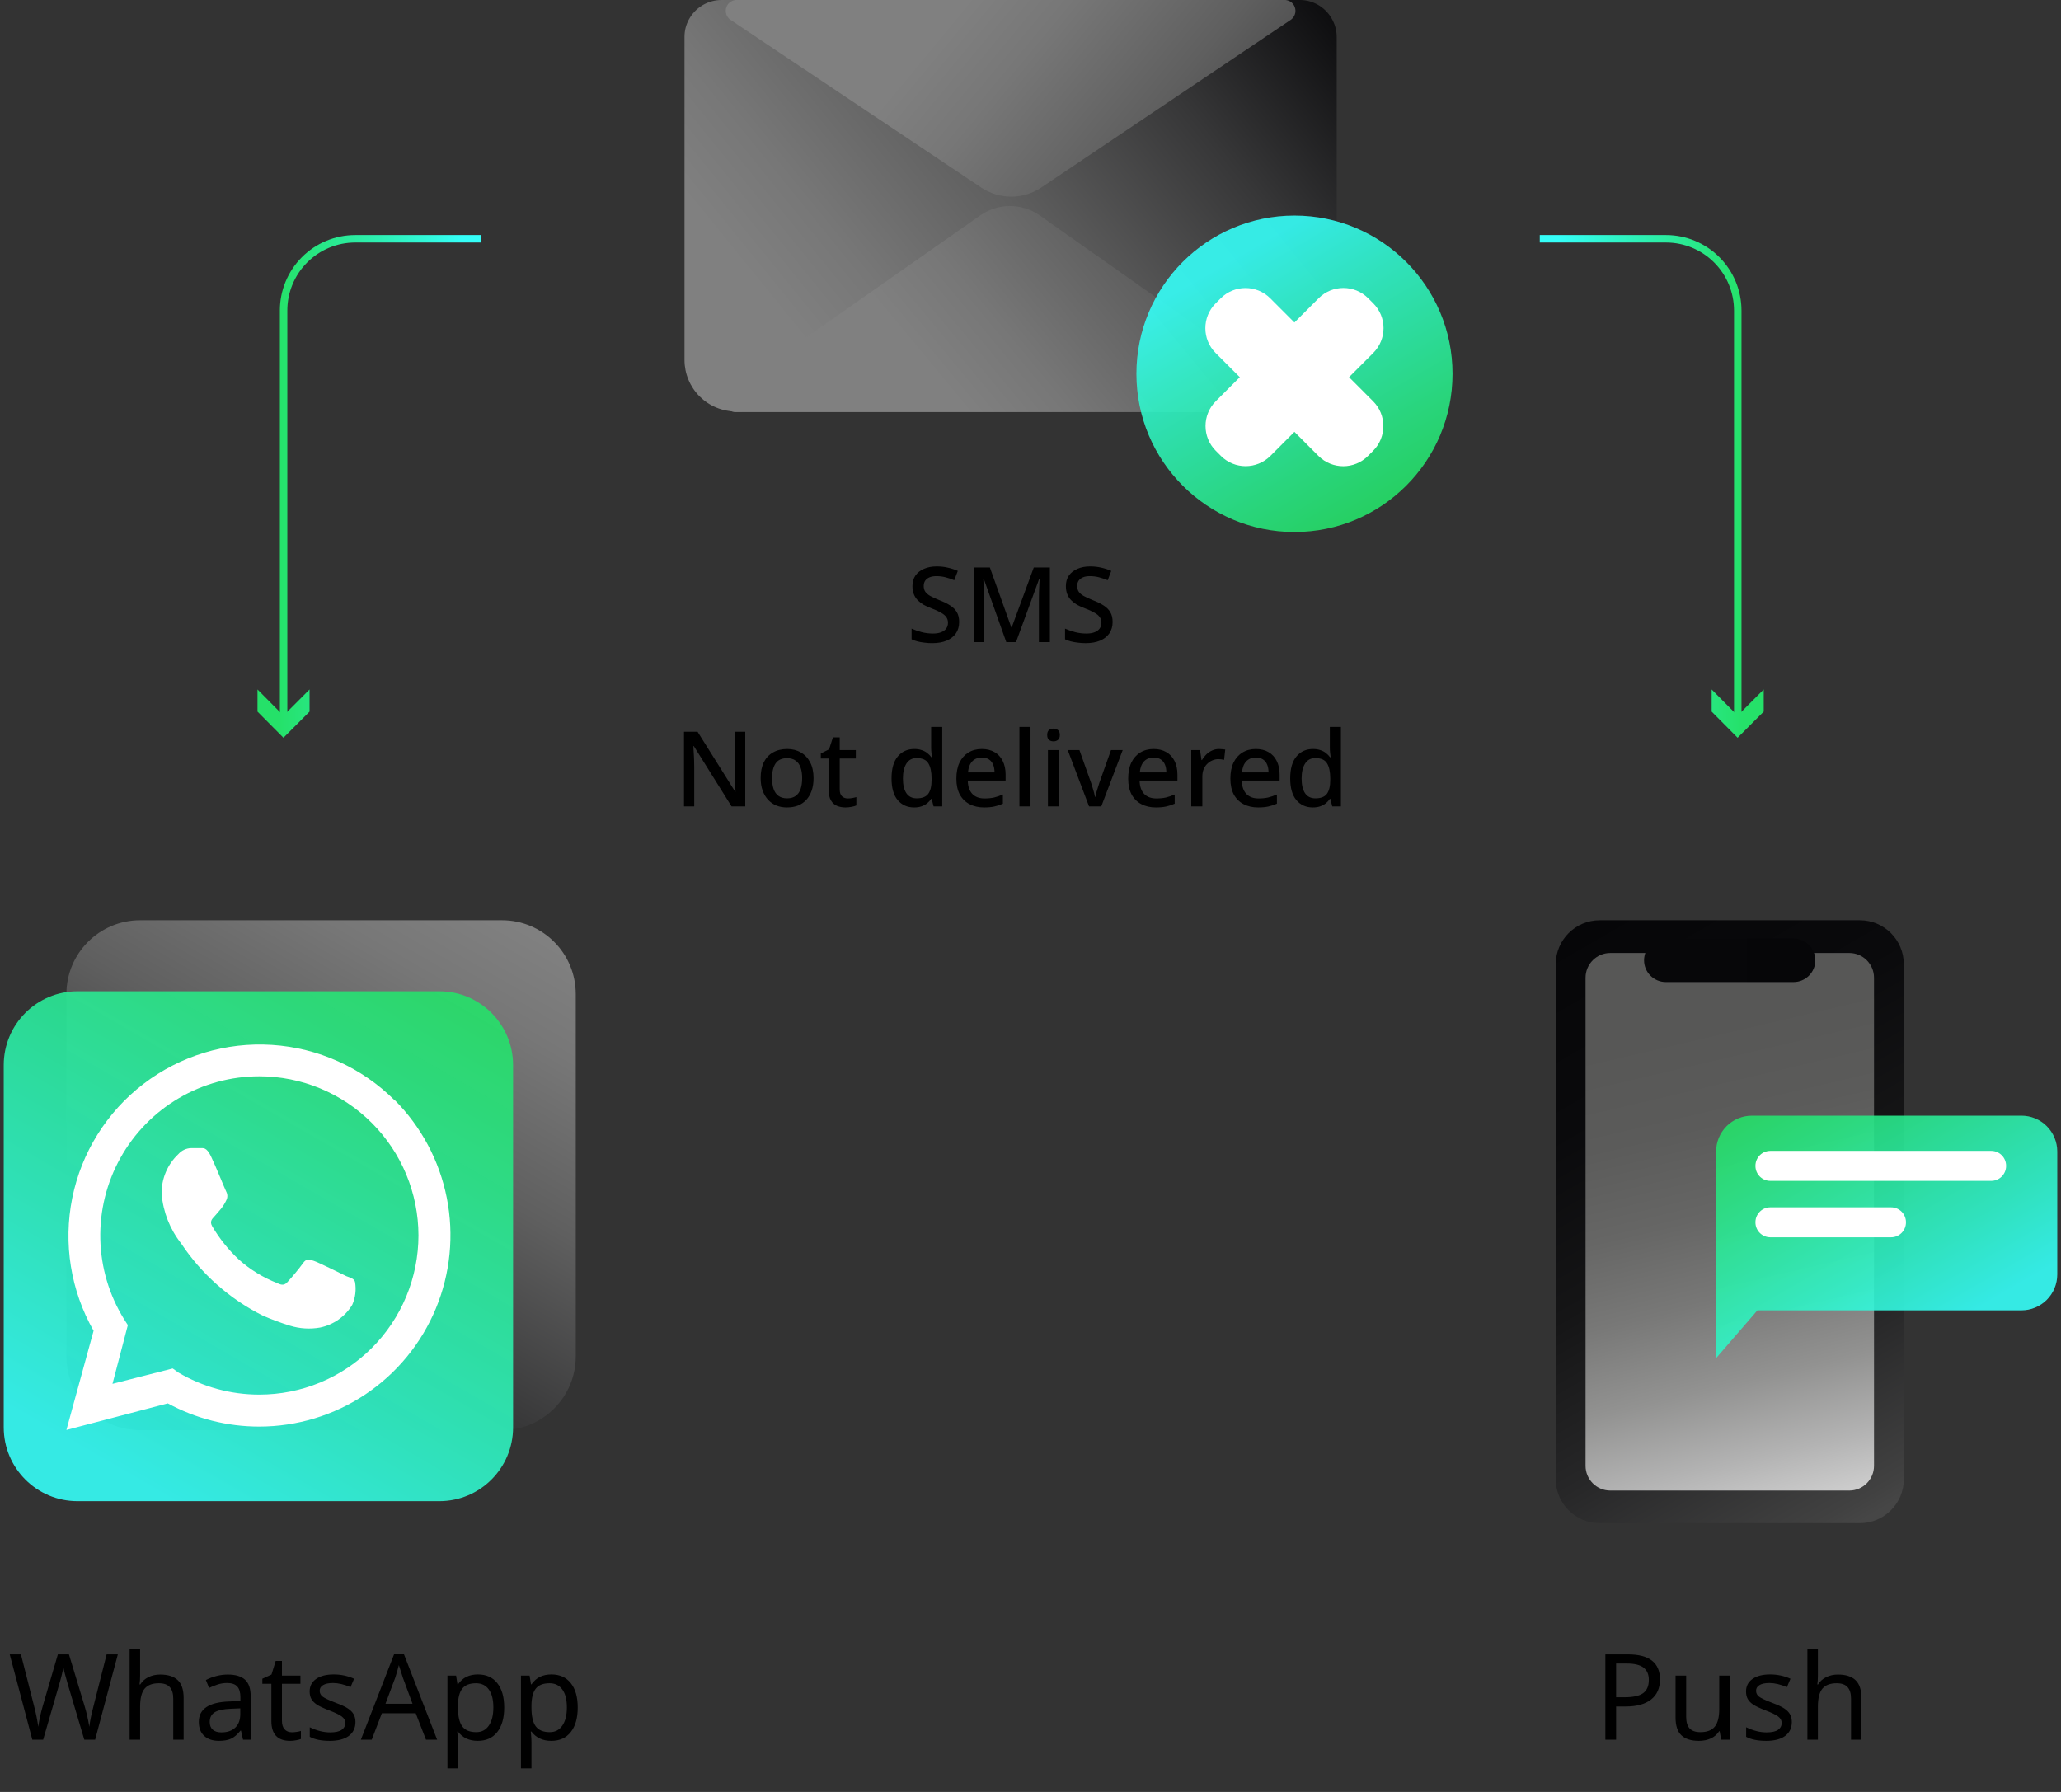 <?xml version="1.0" encoding="UTF-8"?> <svg xmlns="http://www.w3.org/2000/svg" width="276" height="240" viewBox="0 0 276 240" fill="none"><rect x="0" y="0" width="276" height="240" fill="#333333" stroke="none"/><g clip-path="url(#clip0_1876_20635)"><path d="M178.451 2.698C178.049 1.907 177.441 1.239 176.692 0.764C175.942 0.289 175.079 0.025 174.193 0L96.624 0C95.731 0.001 94.855 0.243 94.088 0.7C93.321 1.156 92.691 1.811 92.263 2.595C91.864 3.32 91.659 4.135 91.666 4.963V48.21C91.666 49.117 91.845 50.016 92.193 50.854C92.54 51.693 93.05 52.454 93.692 53.095C94.334 53.736 95.096 54.244 95.934 54.589C96.773 54.935 97.671 55.111 98.578 55.108H98.948C100.109 55.111 101.24 54.743 102.177 54.058L132.415 32.126C133.266 31.513 134.288 31.183 135.336 31.183C136.385 31.183 137.406 31.513 138.257 32.126L168.639 54.264C169.487 54.866 170.5 55.19 171.539 55.191H172.095C173.924 55.191 175.679 54.465 176.975 53.171C178.27 51.878 179.001 50.123 179.006 48.292V5.045C179.019 4.229 178.828 3.422 178.451 2.698Z" fill="url(#paint0_linear_1876_20635)"></path><path d="M172.691 52.431L139.203 28.831C138.043 28.026 136.665 27.595 135.254 27.595C133.842 27.595 132.465 28.026 131.304 28.831L97.652 52.411C97.375 52.599 97.168 52.874 97.063 53.193C96.957 53.511 96.96 53.855 97.07 54.172C97.18 54.489 97.392 54.76 97.672 54.944C97.952 55.129 98.285 55.215 98.619 55.191H171.724C172.053 55.208 172.378 55.118 172.651 54.934C172.924 54.751 173.131 54.484 173.24 54.173C173.348 53.863 173.354 53.525 173.255 53.211C173.156 52.897 172.958 52.623 172.691 52.431Z" fill="url(#paint1_linear_1876_20635)"></path><path d="M172.856 2.657L139.368 25.165C138.193 25.931 136.821 26.339 135.418 26.339C134.016 26.339 132.644 25.931 131.469 25.165L97.817 2.657C97.552 2.472 97.355 2.206 97.258 1.898C97.161 1.59 97.168 1.259 97.278 0.956C97.388 0.652 97.596 0.394 97.868 0.221C98.141 0.048 98.462 -0.029 98.783 -1.73217e-05H171.889C172.21 -0.029 172.532 0.048 172.804 0.221C173.076 0.394 173.284 0.652 173.394 0.956C173.505 1.259 173.512 1.59 173.414 1.898C173.317 2.206 173.121 2.472 172.856 2.657Z" fill="url(#paint2_linear_1876_20635)"></path><path d="M173.349 71.254C185.039 71.254 194.516 61.767 194.516 50.063C194.516 38.36 185.039 28.872 173.349 28.872C161.66 28.872 152.183 38.36 152.183 50.063C152.183 61.767 161.66 71.254 173.349 71.254Z" fill="url(#paint3_linear_1876_20635)" fill-opacity="0.9"></path><path d="M183.88 53.742L170.106 39.952C168.274 38.118 165.305 38.118 163.473 39.952L162.79 40.636C160.958 42.469 160.958 45.442 162.79 47.276L176.564 61.066C178.395 62.9 181.365 62.9 183.196 61.066L183.88 60.382C185.712 58.548 185.712 55.575 183.88 53.742Z" fill="white"></path><path d="M170.128 61.059L183.902 47.269C185.734 45.435 185.734 42.462 183.902 40.628L183.218 39.944C181.387 38.11 178.417 38.11 176.586 39.944L162.812 53.734C160.98 55.568 160.98 58.541 162.812 60.374L163.495 61.059C165.327 62.892 168.296 62.892 170.128 61.059Z" fill="white"></path><path d="M64.473 31.982H47.564C46.304 31.982 45.055 32.231 43.891 32.714C42.727 33.198 41.669 33.907 40.779 34.8C39.888 35.693 39.183 36.754 38.702 37.92C38.222 39.087 37.976 40.337 37.978 41.599V96.44" stroke="url(#paint4_linear_1876_20635)" stroke-miterlimit="10"></path><path d="M34.482 92.342L37.958 95.843L41.455 92.342V95.307L37.958 98.808L34.482 95.307V92.342Z" fill="url(#paint5_linear_1876_20635)"></path><path d="M206.2 31.982H223.129C225.673 31.987 228.111 33.003 229.908 34.806C231.705 36.609 232.714 39.052 232.714 41.599V96.44" stroke="url(#paint6_linear_1876_20635)" stroke-miterlimit="10"></path><path d="M229.218 92.342L232.694 95.843L236.191 92.342V95.307L232.694 98.808L229.218 95.307V92.342Z" fill="url(#paint7_linear_1876_20635)"></path><path d="M67.229 123.253H18.766C13.313 123.253 8.893 127.678 8.893 133.138V181.656C8.893 187.115 13.313 191.541 18.766 191.541H67.229C72.682 191.541 77.103 187.115 77.103 181.656V133.138C77.103 127.678 72.682 123.253 67.229 123.253Z" fill="url(#paint8_linear_1876_20635)"></path><path d="M58.837 132.767H10.374C4.921 132.767 0.5 137.192 0.5 142.652V191.17C0.5 196.63 4.921 201.055 10.374 201.055H58.837C64.29 201.055 68.71 196.63 68.71 191.17V142.652C68.71 137.192 64.29 132.767 58.837 132.767Z" fill="url(#paint9_linear_1876_20635)" fill-opacity="0.9"></path><path fill-rule="evenodd" clip-rule="evenodd" d="M52.83 147.347C48.436 142.975 42.608 140.347 36.426 139.947C30.244 139.548 24.127 141.406 19.209 145.177C14.29 148.947 10.904 154.374 9.676 160.453C8.449 166.532 9.464 172.85 12.533 178.237L8.893 191.52L22.469 187.958C26.226 190 30.433 191.069 34.708 191.067C39.773 191.068 44.724 189.566 48.936 186.75C53.148 183.934 56.431 179.931 58.371 175.247C60.311 170.563 60.82 165.409 59.833 160.435C58.847 155.462 56.41 150.893 52.83 147.306V147.347ZM34.708 186.784C30.895 186.784 27.151 185.76 23.867 183.818L23.127 183.283L15.063 185.342L17.12 177.475L16.606 176.672C14.613 173.443 13.518 169.739 13.434 165.944C13.349 162.148 14.279 158.399 16.126 155.084C17.974 151.769 20.672 149.008 23.943 147.087C27.213 145.165 30.937 144.153 34.728 144.155C40.377 144.155 45.794 146.4 49.79 150.397C53.786 154.393 56.033 159.815 56.039 165.469C56.036 168.271 55.482 171.045 54.409 173.632C53.336 176.22 51.764 178.57 49.783 180.549C47.802 182.529 45.451 184.098 42.865 185.168C40.278 186.237 37.506 186.786 34.708 186.784ZM46.392 170.927C45.754 170.618 42.607 169.053 42.01 168.867C41.414 168.682 41.002 168.538 40.57 169.197C39.929 170.063 39.242 170.895 38.513 171.689C38.143 172.121 37.773 172.183 37.135 171.853C35.237 171.116 33.488 170.042 31.972 168.682C30.579 167.378 29.381 165.879 28.413 164.234C28.043 163.595 28.413 163.245 28.701 162.936C28.989 162.627 29.339 162.195 29.668 161.804C29.919 161.479 30.133 161.126 30.306 160.753C30.398 160.579 30.446 160.384 30.446 160.187C30.446 159.99 30.398 159.795 30.306 159.621C30.141 159.312 28.866 156.14 28.249 154.864C27.632 153.587 27.2 153.793 26.809 153.772H25.595C25.271 153.78 24.951 153.856 24.657 153.994C24.364 154.133 24.102 154.33 23.888 154.575C23.161 155.257 22.586 156.084 22.2 157.003C21.814 157.922 21.625 158.912 21.646 159.909C21.847 162.328 22.756 164.635 24.258 166.54C26.998 170.656 30.763 173.985 35.181 176.199C36.374 176.721 37.597 177.175 38.842 177.558C40.141 177.956 41.516 178.041 42.854 177.805C43.745 177.624 44.59 177.26 45.333 176.736C46.077 176.211 46.704 175.537 47.173 174.757C47.595 173.8 47.724 172.739 47.544 171.709C47.461 171.297 47.029 171.153 46.392 170.927Z" fill="white"></path><path d="M249.068 123.253H214.222C210.973 123.253 208.339 125.89 208.339 129.142V198.11C208.339 201.363 210.973 204 214.222 204H249.068C252.317 204 254.951 201.363 254.951 198.11V129.142C254.951 125.89 252.317 123.253 249.068 123.253Z" fill="url(#paint10_linear_1876_20635)"></path><path d="M247.648 127.639H215.641C213.812 127.639 212.33 129.123 212.33 130.954V196.319C212.33 198.15 213.812 199.634 215.641 199.634H247.648C249.477 199.634 250.96 198.15 250.96 196.319V130.954C250.96 129.123 249.477 127.639 247.648 127.639Z" fill="url(#paint11_linear_1876_20635)"></path><path d="M240.181 125.703H223.088C221.475 125.703 220.167 127.008 220.167 128.617C220.167 130.226 221.475 131.531 223.088 131.531H240.181C241.795 131.531 243.102 130.226 243.102 128.617C243.102 127.008 241.795 125.703 240.181 125.703Z" fill="url(#paint12_linear_1876_20635)"></path><path d="M234.607 149.427H270.707C271.978 149.427 273.197 149.933 274.096 150.832C274.995 151.732 275.5 152.953 275.5 154.225V170.7C275.5 171.973 274.995 173.193 274.096 174.093C273.197 174.993 271.978 175.498 270.707 175.498H235.347L229.814 181.903V154.225C229.814 152.953 230.319 151.732 231.218 150.832C232.117 149.933 233.336 149.427 234.607 149.427Z" fill="url(#paint13_linear_1876_20635)" fill-opacity="0.9"></path><path d="M266.655 154.143H237.075C235.973 154.143 235.08 155.037 235.08 156.141V156.161C235.08 157.264 235.973 158.159 237.075 158.159H266.655C267.757 158.159 268.65 157.264 268.65 156.161V156.141C268.65 155.037 267.757 154.143 266.655 154.143Z" fill="white"></path><path d="M253.243 161.701H237.075C235.973 161.701 235.08 162.595 235.08 163.698V163.719C235.08 164.822 235.973 165.716 237.075 165.716H253.243C254.345 165.716 255.239 164.822 255.239 163.719V163.698C255.239 162.595 254.345 161.701 253.243 161.701Z" fill="white"></path></g><path d="M128.447 83.298C128.447 83.895 128.302 84.404 128.013 84.824C127.724 85.244 127.308 85.571 126.767 85.804C126.226 86.028 125.582 86.14 124.835 86.14C124.471 86.14 124.121 86.117 123.785 86.07C123.449 86.033 123.136 85.977 122.847 85.902C122.558 85.827 122.301 85.734 122.077 85.622V84.194C122.45 84.362 122.889 84.516 123.393 84.656C123.897 84.787 124.41 84.852 124.933 84.852C125.381 84.852 125.754 84.791 126.053 84.67C126.352 84.549 126.576 84.381 126.725 84.166C126.874 83.951 126.949 83.699 126.949 83.41C126.949 83.102 126.87 82.845 126.711 82.64C126.562 82.425 126.324 82.229 125.997 82.052C125.68 81.865 125.25 81.669 124.709 81.464C124.336 81.324 123.995 81.17 123.687 81.002C123.388 80.825 123.122 80.619 122.889 80.386C122.665 80.153 122.492 79.882 122.371 79.574C122.25 79.266 122.189 78.907 122.189 78.496C122.189 77.945 122.324 77.474 122.595 77.082C122.875 76.69 123.258 76.391 123.743 76.186C124.228 75.971 124.793 75.864 125.437 75.864C125.978 75.864 126.478 75.92 126.935 76.032C127.402 76.135 127.845 76.279 128.265 76.466L127.789 77.712C127.406 77.553 127.019 77.423 126.627 77.32C126.235 77.217 125.824 77.166 125.395 77.166C125.022 77.166 124.709 77.222 124.457 77.334C124.205 77.446 124.014 77.6 123.883 77.796C123.762 77.992 123.701 78.221 123.701 78.482C123.701 78.79 123.771 79.047 123.911 79.252C124.051 79.457 124.275 79.649 124.583 79.826C124.891 79.994 125.297 80.181 125.801 80.386C126.361 80.601 126.837 80.834 127.229 81.086C127.63 81.338 127.934 81.641 128.139 81.996C128.344 82.341 128.447 82.775 128.447 83.298ZM134.758 86L131.734 77.502H131.678C131.688 77.689 131.702 77.941 131.72 78.258C131.739 78.575 131.753 78.916 131.762 79.28C131.772 79.644 131.776 80.003 131.776 80.358V86H130.404V76.004H132.56L135.43 84.026H135.486L138.44 76.004H140.596V86H139.126V80.274C139.126 79.947 139.131 79.611 139.14 79.266C139.159 78.911 139.173 78.58 139.182 78.272C139.201 77.964 139.215 77.712 139.224 77.516H139.168L136.06 86H134.758ZM148.996 83.298C148.996 83.895 148.851 84.404 148.562 84.824C148.272 85.244 147.857 85.571 147.316 85.804C146.774 86.028 146.13 86.14 145.384 86.14C145.02 86.14 144.67 86.117 144.334 86.07C143.998 86.033 143.685 85.977 143.396 85.902C143.106 85.827 142.85 85.734 142.626 85.622V84.194C142.999 84.362 143.438 84.516 143.942 84.656C144.446 84.787 144.959 84.852 145.482 84.852C145.93 84.852 146.303 84.791 146.602 84.67C146.9 84.549 147.124 84.381 147.274 84.166C147.423 83.951 147.498 83.699 147.498 83.41C147.498 83.102 147.418 82.845 147.26 82.64C147.11 82.425 146.872 82.229 146.546 82.052C146.228 81.865 145.799 81.669 145.258 81.464C144.884 81.324 144.544 81.17 144.236 81.002C143.937 80.825 143.671 80.619 143.438 80.386C143.214 80.153 143.041 79.882 142.92 79.574C142.798 79.266 142.738 78.907 142.738 78.496C142.738 77.945 142.873 77.474 143.144 77.082C143.424 76.69 143.806 76.391 144.292 76.186C144.777 75.971 145.342 75.864 145.986 75.864C146.527 75.864 147.026 75.92 147.484 76.032C147.95 76.135 148.394 76.279 148.814 76.466L148.338 77.712C147.955 77.553 147.568 77.423 147.176 77.32C146.784 77.217 146.373 77.166 145.944 77.166C145.57 77.166 145.258 77.222 145.006 77.334C144.754 77.446 144.562 77.6 144.432 77.796C144.31 77.992 144.25 78.221 144.25 78.482C144.25 78.79 144.32 79.047 144.46 79.252C144.6 79.457 144.824 79.649 145.132 79.826C145.44 79.994 145.846 80.181 146.35 80.386C146.91 80.601 147.386 80.834 147.778 81.086C148.179 81.338 148.482 81.641 148.688 81.996C148.893 82.341 148.996 82.775 148.996 83.298ZM99.801 108H97.967L92.913 99.922H92.857C92.866 100.109 92.875 100.309 92.885 100.524C92.903 100.739 92.917 100.967 92.927 101.21C92.936 101.443 92.945 101.686 92.955 101.938C92.964 102.181 92.969 102.428 92.969 102.68V108H91.597V98.004H93.417L98.457 106.04H98.499C98.489 105.9 98.48 105.727 98.471 105.522C98.461 105.307 98.452 105.079 98.443 104.836C98.443 104.593 98.438 104.346 98.429 104.094C98.419 103.842 98.41 103.604 98.401 103.38V98.004H99.801V108ZM108.948 104.22C108.948 104.845 108.864 105.401 108.696 105.886C108.528 106.371 108.29 106.782 107.982 107.118C107.674 107.454 107.3 107.711 106.862 107.888C106.423 108.056 105.928 108.14 105.378 108.14C104.874 108.14 104.407 108.056 103.978 107.888C103.548 107.711 103.175 107.454 102.858 107.118C102.55 106.782 102.307 106.371 102.13 105.886C101.952 105.401 101.864 104.841 101.864 104.206C101.864 103.375 102.004 102.671 102.284 102.092C102.573 101.513 102.984 101.075 103.516 100.776C104.057 100.468 104.692 100.314 105.42 100.314C106.11 100.314 106.717 100.468 107.24 100.776C107.772 101.075 108.187 101.513 108.486 102.092C108.794 102.671 108.948 103.38 108.948 104.22ZM103.39 104.22C103.39 104.78 103.46 105.265 103.6 105.676C103.74 106.077 103.959 106.385 104.258 106.6C104.556 106.815 104.939 106.922 105.406 106.922C105.872 106.922 106.255 106.815 106.554 106.6C106.852 106.385 107.072 106.077 107.212 105.676C107.352 105.265 107.422 104.78 107.422 104.22C107.422 103.641 107.347 103.156 107.198 102.764C107.058 102.372 106.838 102.073 106.54 101.868C106.25 101.653 105.868 101.546 105.392 101.546C104.692 101.546 104.183 101.779 103.866 102.246C103.548 102.713 103.39 103.371 103.39 104.22ZM113.545 106.936C113.741 106.936 113.942 106.917 114.147 106.88C114.352 106.843 114.53 106.801 114.679 106.754V107.874C114.52 107.949 114.306 108.009 114.035 108.056C113.764 108.112 113.494 108.14 113.223 108.14C112.812 108.14 112.434 108.07 112.089 107.93C111.753 107.79 111.482 107.547 111.277 107.202C111.072 106.857 110.969 106.376 110.969 105.76V101.588H109.919V100.916L111.025 100.356L111.543 98.76H112.453V100.454H114.609V101.588H112.453V105.732C112.453 106.143 112.551 106.446 112.747 106.642C112.952 106.838 113.218 106.936 113.545 106.936ZM122.415 108.14C121.51 108.14 120.777 107.813 120.217 107.16C119.666 106.507 119.391 105.536 119.391 104.248C119.391 102.951 119.671 101.971 120.231 101.308C120.791 100.645 121.528 100.314 122.443 100.314C122.826 100.314 123.157 100.365 123.437 100.468C123.726 100.561 123.974 100.692 124.179 100.86C124.394 101.028 124.576 101.215 124.725 101.42H124.809C124.79 101.289 124.767 101.103 124.739 100.86C124.711 100.608 124.697 100.384 124.697 100.188V97.36H126.181V108H125.019L124.767 106.992H124.697C124.557 107.207 124.38 107.403 124.165 107.58C123.96 107.748 123.712 107.883 123.423 107.986C123.134 108.089 122.798 108.14 122.415 108.14ZM122.765 106.922C123.493 106.922 124.006 106.721 124.305 106.32C124.604 105.909 124.753 105.298 124.753 104.486V104.262C124.753 103.375 124.608 102.699 124.319 102.232C124.039 101.765 123.516 101.532 122.751 101.532C122.144 101.532 121.687 101.779 121.379 102.274C121.071 102.759 120.917 103.427 120.917 104.276C120.917 105.125 121.071 105.779 121.379 106.236C121.687 106.693 122.149 106.922 122.765 106.922ZM131.475 100.314C132.137 100.314 132.707 100.454 133.183 100.734C133.659 101.005 134.023 101.397 134.275 101.91C134.536 102.423 134.667 103.03 134.667 103.73V104.542H129.599C129.617 105.317 129.818 105.909 130.201 106.32C130.593 106.731 131.139 106.936 131.839 106.936C132.324 106.936 132.753 106.894 133.127 106.81C133.509 106.717 133.901 106.581 134.303 106.404V107.636C133.929 107.804 133.547 107.93 133.155 108.014C132.772 108.098 132.315 108.14 131.783 108.14C131.055 108.14 130.411 107.995 129.851 107.706C129.291 107.417 128.852 106.987 128.535 106.418C128.227 105.839 128.073 105.13 128.073 104.29C128.073 103.441 128.213 102.722 128.493 102.134C128.782 101.546 129.179 101.098 129.683 100.79C130.196 100.473 130.793 100.314 131.475 100.314ZM131.475 101.462C130.943 101.462 130.513 101.635 130.187 101.98C129.869 102.325 129.683 102.815 129.627 103.45H133.183C133.183 103.058 133.122 102.713 133.001 102.414C132.879 102.115 132.693 101.882 132.441 101.714C132.189 101.546 131.867 101.462 131.475 101.462ZM138.002 108H136.518V97.36H138.002V108ZM141.817 100.454V108H140.333V100.454H141.817ZM141.089 97.584C141.313 97.584 141.509 97.649 141.677 97.78C141.845 97.911 141.929 98.13 141.929 98.438C141.929 98.737 141.845 98.956 141.677 99.096C141.509 99.227 141.313 99.292 141.089 99.292C140.846 99.292 140.641 99.227 140.473 99.096C140.314 98.956 140.235 98.737 140.235 98.438C140.235 98.13 140.314 97.911 140.473 97.78C140.641 97.649 140.846 97.584 141.089 97.584ZM145.841 108L142.985 100.454H144.553L146.121 104.864C146.187 105.051 146.252 105.261 146.317 105.494C146.392 105.727 146.457 105.951 146.513 106.166C146.569 106.381 146.607 106.567 146.625 106.726H146.681C146.709 106.567 146.751 106.381 146.807 106.166C146.873 105.942 146.943 105.718 147.017 105.494C147.092 105.261 147.157 105.051 147.213 104.864L148.781 100.454H150.349L147.479 108H145.841ZM154.484 100.314C155.147 100.314 155.716 100.454 156.192 100.734C156.668 101.005 157.032 101.397 157.284 101.91C157.546 102.423 157.676 103.03 157.676 103.73V104.542H152.608C152.627 105.317 152.828 105.909 153.21 106.32C153.602 106.731 154.148 106.936 154.848 106.936C155.334 106.936 155.763 106.894 156.136 106.81C156.519 106.717 156.911 106.581 157.312 106.404V107.636C156.939 107.804 156.556 107.93 156.164 108.014C155.782 108.098 155.324 108.14 154.792 108.14C154.064 108.14 153.42 107.995 152.86 107.706C152.3 107.417 151.862 106.987 151.544 106.418C151.236 105.839 151.082 105.13 151.082 104.29C151.082 103.441 151.222 102.722 151.502 102.134C151.792 101.546 152.188 101.098 152.692 100.79C153.206 100.473 153.803 100.314 154.484 100.314ZM154.484 101.462C153.952 101.462 153.523 101.635 153.196 101.98C152.879 102.325 152.692 102.815 152.636 103.45H156.192C156.192 103.058 156.132 102.713 156.01 102.414C155.889 102.115 155.702 101.882 155.45 101.714C155.198 101.546 154.876 101.462 154.484 101.462ZM163.252 100.314C163.383 100.314 163.528 100.323 163.686 100.342C163.845 100.351 163.976 100.365 164.078 100.384L163.924 101.77C163.822 101.742 163.7 101.719 163.56 101.7C163.42 101.681 163.29 101.672 163.168 101.672C162.888 101.672 162.618 101.728 162.356 101.84C162.104 101.943 161.876 102.097 161.67 102.302C161.465 102.498 161.302 102.741 161.18 103.03C161.068 103.319 161.012 103.651 161.012 104.024V108H159.528V100.454H160.704L160.9 101.798H160.956C161.115 101.527 161.306 101.28 161.53 101.056C161.754 100.832 162.011 100.655 162.3 100.524C162.59 100.384 162.907 100.314 163.252 100.314ZM168.17 100.314C168.833 100.314 169.402 100.454 169.878 100.734C170.354 101.005 170.718 101.397 170.97 101.91C171.231 102.423 171.362 103.03 171.362 103.73V104.542H166.294C166.313 105.317 166.513 105.909 166.896 106.32C167.288 106.731 167.834 106.936 168.534 106.936C169.019 106.936 169.449 106.894 169.822 106.81C170.205 106.717 170.597 106.581 170.998 106.404V107.636C170.625 107.804 170.242 107.93 169.85 108.014C169.467 108.098 169.01 108.14 168.478 108.14C167.75 108.14 167.106 107.995 166.546 107.706C165.986 107.417 165.547 106.987 165.23 106.418C164.922 105.839 164.768 105.13 164.768 104.29C164.768 103.441 164.908 102.722 165.188 102.134C165.477 101.546 165.874 101.098 166.378 100.79C166.891 100.473 167.489 100.314 168.17 100.314ZM168.17 101.462C167.638 101.462 167.209 101.635 166.882 101.98C166.565 102.325 166.378 102.815 166.322 103.45H169.878C169.878 103.058 169.817 102.713 169.696 102.414C169.575 102.115 169.388 101.882 169.136 101.714C168.884 101.546 168.562 101.462 168.17 101.462ZM175.804 108.14C174.898 108.14 174.166 107.813 173.606 107.16C173.055 106.507 172.78 105.536 172.78 104.248C172.78 102.951 173.06 101.971 173.62 101.308C174.18 100.645 174.917 100.314 175.832 100.314C176.214 100.314 176.546 100.365 176.826 100.468C177.115 100.561 177.362 100.692 177.568 100.86C177.782 101.028 177.964 101.215 178.114 101.42H178.198C178.179 101.289 178.156 101.103 178.128 100.86C178.1 100.608 178.086 100.384 178.086 100.188V97.36H179.57V108H178.408L178.156 106.992H178.086C177.946 107.207 177.768 107.403 177.554 107.58C177.348 107.748 177.101 107.883 176.812 107.986C176.522 108.089 176.186 108.14 175.804 108.14ZM176.154 106.922C176.882 106.922 177.395 106.721 177.694 106.32C177.992 105.909 178.142 105.298 178.142 104.486V104.262C178.142 103.375 177.997 102.699 177.708 102.232C177.428 101.765 176.905 101.532 176.14 101.532C175.533 101.532 175.076 101.779 174.768 102.274C174.46 102.759 174.306 103.427 174.306 104.276C174.306 105.125 174.46 105.779 174.768 106.236C175.076 106.693 175.538 106.922 176.154 106.922Z" fill="black"></path><path d="M222.297 224.938C222.297 226.104 221.898 227 221.102 227.625C220.305 228.245 219.182 228.555 217.734 228.555H216.422V233H214.984V221.578H218.008C220.867 221.578 222.297 222.698 222.297 224.938ZM216.422 227.32H217.57C218.706 227.32 219.529 227.138 220.039 226.773C220.549 226.404 220.805 225.812 220.805 225C220.805 224.266 220.568 223.716 220.094 223.352C219.62 222.987 218.88 222.805 217.875 222.805H216.422V227.32ZM225.805 224.422V229.945C225.805 230.638 225.958 231.154 226.266 231.492C226.578 231.826 227.06 231.992 227.711 231.992C228.591 231.992 229.232 231.747 229.633 231.258C230.034 230.768 230.234 229.979 230.234 228.891V224.422H231.648V233H230.492L230.289 231.867H230.219C229.964 232.279 229.602 232.596 229.133 232.82C228.664 233.044 228.12 233.156 227.5 233.156C226.469 233.156 225.69 232.909 225.164 232.414C224.643 231.919 224.383 231.128 224.383 230.039V224.422H225.805ZM239.953 230.633C239.953 231.435 239.654 232.057 239.055 232.5C238.456 232.938 237.615 233.156 236.531 233.156C235.401 233.156 234.503 232.977 233.836 232.617V231.336C234.779 231.794 235.688 232.023 236.562 232.023C237.271 232.023 237.786 231.909 238.109 231.68C238.432 231.451 238.594 231.143 238.594 230.758C238.594 230.419 238.438 230.133 238.125 229.898C237.818 229.664 237.268 229.396 236.477 229.094C235.669 228.781 235.102 228.516 234.773 228.297C234.445 228.073 234.203 227.823 234.047 227.547C233.896 227.271 233.82 226.935 233.82 226.539C233.82 225.836 234.107 225.281 234.68 224.875C235.253 224.469 236.039 224.266 237.039 224.266C238.013 224.266 238.924 224.458 239.773 224.844L239.297 225.961C238.427 225.596 237.643 225.414 236.945 225.414C236.362 225.414 235.919 225.508 235.617 225.695C235.315 225.878 235.164 226.13 235.164 226.453C235.164 226.766 235.294 227.026 235.555 227.234C235.815 227.438 236.422 227.721 237.375 228.086C238.089 228.352 238.615 228.599 238.953 228.828C239.297 229.057 239.549 229.315 239.711 229.602C239.872 229.888 239.953 230.232 239.953 230.633ZM247.883 233V227.516C247.883 226.818 247.727 226.299 247.414 225.961C247.107 225.617 246.622 225.445 245.961 225.445C245.091 225.445 244.453 225.688 244.047 226.172C243.646 226.656 243.445 227.456 243.445 228.57V233H242.039V220.844H243.445V224.406C243.445 224.875 243.419 225.276 243.367 225.609H243.461C243.716 225.193 244.078 224.867 244.547 224.633C245.016 224.398 245.544 224.281 246.133 224.281C247.174 224.281 247.958 224.531 248.484 225.031C249.01 225.526 249.273 226.32 249.273 227.414V233H247.883Z" fill="black"></path><path d="M12.741 233H11.288L9.061 225.516C8.733 224.401 8.54 223.648 8.483 223.258C8.4 223.857 8.217 224.625 7.936 225.562L5.78 233H4.327L1.303 221.578H2.803L4.577 228.555C4.816 229.466 4.999 230.372 5.124 231.273C5.238 230.419 5.441 229.484 5.733 228.469L7.749 221.578H9.233L11.335 228.523C11.605 229.424 11.814 230.341 11.96 231.273C12.043 230.555 12.228 229.643 12.514 228.539L14.28 221.578H15.78L12.741 233ZM23.202 233V227.516C23.202 226.818 23.046 226.299 22.733 225.961C22.426 225.617 21.941 225.445 21.28 225.445C20.41 225.445 19.772 225.688 19.366 226.172C18.965 226.656 18.764 227.456 18.764 228.57V233H17.358V220.844H18.764V224.406C18.764 224.875 18.738 225.276 18.686 225.609H18.78C19.035 225.193 19.397 224.867 19.866 224.633C20.335 224.398 20.863 224.281 21.452 224.281C22.493 224.281 23.277 224.531 23.803 225.031C24.329 225.526 24.592 226.32 24.592 227.414V233H23.202ZM32.545 233L32.272 231.781H32.21C31.782 232.318 31.355 232.682 30.928 232.875C30.506 233.062 29.973 233.156 29.327 233.156C28.483 233.156 27.822 232.935 27.342 232.492C26.863 232.049 26.624 231.424 26.624 230.617C26.624 228.878 27.996 227.966 30.741 227.883L32.194 227.828V227.32C32.194 226.669 32.053 226.19 31.772 225.883C31.491 225.57 31.04 225.414 30.421 225.414C29.967 225.414 29.538 225.482 29.131 225.617C28.73 225.753 28.353 225.904 27.999 226.07L27.569 225.016C28.001 224.786 28.473 224.607 28.983 224.477C29.493 224.346 29.999 224.281 30.499 224.281C31.535 224.281 32.306 224.51 32.811 224.969C33.316 225.427 33.569 226.156 33.569 227.156V233H32.545ZM29.647 232.023C30.434 232.023 31.051 231.812 31.499 231.391C31.952 230.964 32.178 230.359 32.178 229.578V228.805L30.913 228.859C29.928 228.896 29.21 229.052 28.756 229.328C28.309 229.604 28.085 230.039 28.085 230.633C28.085 231.081 28.22 231.424 28.491 231.664C28.767 231.904 29.152 232.023 29.647 232.023ZM39.1 232.008C39.282 232.008 39.496 231.99 39.741 231.953C39.986 231.917 40.17 231.875 40.295 231.828V232.906C40.165 232.964 39.962 233.018 39.686 233.07C39.415 233.128 39.139 233.156 38.858 233.156C37.181 233.156 36.342 232.273 36.342 230.508V225.516H35.132V224.844L36.358 224.281L36.92 222.453H37.757V224.422H40.233V225.516H37.757V230.469C37.757 230.964 37.874 231.344 38.108 231.609C38.348 231.875 38.678 232.008 39.1 232.008ZM47.6 230.633C47.6 231.435 47.301 232.057 46.702 232.5C46.103 232.938 45.262 233.156 44.178 233.156C43.048 233.156 42.15 232.977 41.483 232.617V231.336C42.426 231.794 43.335 232.023 44.21 232.023C44.918 232.023 45.434 231.909 45.757 231.68C46.079 231.451 46.241 231.143 46.241 230.758C46.241 230.419 46.085 230.133 45.772 229.898C45.465 229.664 44.915 229.396 44.124 229.094C43.316 228.781 42.749 228.516 42.42 228.297C42.092 228.073 41.85 227.823 41.694 227.547C41.543 227.271 41.467 226.935 41.467 226.539C41.467 225.836 41.754 225.281 42.327 224.875C42.9 224.469 43.686 224.266 44.686 224.266C45.66 224.266 46.572 224.458 47.42 224.844L46.944 225.961C46.074 225.596 45.29 225.414 44.592 225.414C44.009 225.414 43.566 225.508 43.264 225.695C42.962 225.878 42.811 226.13 42.811 226.453C42.811 226.766 42.941 227.026 43.202 227.234C43.462 227.438 44.069 227.721 45.022 228.086C45.736 228.352 46.262 228.599 46.6 228.828C46.944 229.057 47.197 229.315 47.358 229.602C47.52 229.888 47.6 230.232 47.6 230.633ZM57.045 233L55.67 229.461H51.139L49.78 233H48.327L52.788 221.531H54.085L58.538 233H57.045ZM55.241 228.188L53.96 224.727L53.413 223.016C53.257 223.641 53.092 224.211 52.92 224.727L51.624 228.188H55.241ZM63.983 233.156C62.832 233.156 61.947 232.742 61.327 231.914H61.233L61.264 232.234C61.306 232.641 61.327 233.003 61.327 233.32V236.844H59.92V224.422H61.077L61.264 225.594H61.327C61.66 225.125 62.045 224.786 62.483 224.578C62.92 224.37 63.426 224.266 63.999 224.266C65.113 224.266 65.978 224.654 66.592 225.43C67.212 226.201 67.522 227.289 67.522 228.695C67.522 230.096 67.212 231.19 66.592 231.977C65.973 232.763 65.103 233.156 63.983 233.156ZM63.749 225.445C62.9 225.445 62.285 225.685 61.905 226.164C61.53 226.643 61.337 227.396 61.327 228.422V228.695C61.327 229.857 61.52 230.698 61.905 231.219C62.29 231.734 62.915 231.992 63.78 231.992C64.499 231.992 65.059 231.701 65.46 231.117C65.866 230.534 66.069 229.721 66.069 228.68C66.069 227.633 65.866 226.833 65.46 226.281C65.059 225.724 64.488 225.445 63.749 225.445ZM73.827 233.156C72.676 233.156 71.79 232.742 71.171 231.914H71.077L71.108 232.234C71.15 232.641 71.171 233.003 71.171 233.32V236.844H69.764V224.422H70.921L71.108 225.594H71.171C71.504 225.125 71.889 224.786 72.327 224.578C72.764 224.37 73.269 224.266 73.842 224.266C74.957 224.266 75.822 224.654 76.436 225.43C77.056 226.201 77.366 227.289 77.366 228.695C77.366 230.096 77.056 231.19 76.436 231.977C75.816 232.763 74.947 233.156 73.827 233.156ZM73.592 225.445C72.743 225.445 72.129 225.685 71.749 226.164C71.374 226.643 71.181 227.396 71.171 228.422V228.695C71.171 229.857 71.363 230.698 71.749 231.219C72.134 231.734 72.759 231.992 73.624 231.992C74.342 231.992 74.902 231.701 75.303 231.117C75.71 230.534 75.913 229.721 75.913 228.68C75.913 227.633 75.71 226.833 75.303 226.281C74.902 225.724 74.332 225.445 73.592 225.445Z" fill="black"></path><defs><linearGradient id="paint0_linear_1876_20635" x1="108.801" y1="48.683" x2="176.62" y2="-6.411" gradientUnits="userSpaceOnUse"><stop offset="0.01" stop-color="#808080"></stop><stop offset="0.15" stop-color="#777777"></stop><stop offset="0.39" stop-color="#5F5F5F"></stop><stop offset="0.69" stop-color="#373738"></stop><stop offset="1" stop-color="#060608"></stop></linearGradient><linearGradient id="paint1_linear_1876_20635" x1="130.379" y1="57.641" x2="189.161" y2="9.004" gradientUnits="userSpaceOnUse"><stop offset="0.01" stop-color="#808080"></stop><stop offset="0.15" stop-color="#777777"></stop><stop offset="0.39" stop-color="#5F5F5F"></stop><stop offset="0.69" stop-color="#373738"></stop><stop offset="1" stop-color="#060608"></stop></linearGradient><linearGradient id="paint2_linear_1876_20635" x1="130.543" y1="-2.512" x2="189.284" y2="46.084" gradientUnits="userSpaceOnUse"><stop offset="0.01" stop-color="#808080"></stop><stop offset="0.15" stop-color="#777777"></stop><stop offset="0.39" stop-color="#5F5F5F"></stop><stop offset="0.69" stop-color="#373738"></stop><stop offset="1" stop-color="#060608"></stop></linearGradient><linearGradient id="paint3_linear_1876_20635" x1="183.922" y1="68.412" x2="162.72" y2="31.715" gradientUnits="userSpaceOnUse"><stop offset="0.01" stop-color="#25E169"></stop><stop offset="0.21" stop-color="#28E785"></stop><stop offset="0.66" stop-color="#30F5CD"></stop><stop offset="0.91" stop-color="#35FEF8"></stop></linearGradient><linearGradient id="paint4_linear_1876_20635" x1="36.95" y1="63.696" x2="64.473" y2="63.696" gradientUnits="userSpaceOnUse"><stop offset="0.01" stop-color="#25E169"></stop><stop offset="0.21" stop-color="#28E785"></stop><stop offset="0.66" stop-color="#30F5CD"></stop><stop offset="0.91" stop-color="#35FEF8"></stop></linearGradient><linearGradient id="paint5_linear_1876_20635" x1="36.95" y1="95.575" x2="64.473" y2="95.575" gradientUnits="userSpaceOnUse"><stop offset="0.01" stop-color="#25E169"></stop><stop offset="0.21" stop-color="#28E785"></stop><stop offset="0.66" stop-color="#30F5CD"></stop><stop offset="0.91" stop-color="#35FEF8"></stop></linearGradient><linearGradient id="paint6_linear_1876_20635" x1="233.722" y1="63.696" x2="206.179" y2="63.696" gradientUnits="userSpaceOnUse"><stop offset="0.01" stop-color="#25E169"></stop><stop offset="0.21" stop-color="#28E785"></stop><stop offset="0.66" stop-color="#30F5CD"></stop><stop offset="0.91" stop-color="#35FEF8"></stop></linearGradient><linearGradient id="paint7_linear_1876_20635" x1="233.722" y1="95.575" x2="206.179" y2="95.575" gradientUnits="userSpaceOnUse"><stop offset="0.01" stop-color="#25E169"></stop><stop offset="0.21" stop-color="#28E785"></stop><stop offset="0.66" stop-color="#30F5CD"></stop><stop offset="0.91" stop-color="#35FEF8"></stop></linearGradient><linearGradient id="paint8_linear_1876_20635" x1="64.493" y1="120.143" x2="21.448" y2="194.628" gradientUnits="userSpaceOnUse"><stop offset="0.01" stop-color="#808080"></stop><stop offset="0.15" stop-color="#777777"></stop><stop offset="0.39" stop-color="#5F5F5F"></stop><stop offset="0.69" stop-color="#373738"></stop><stop offset="1" stop-color="#060608"></stop></linearGradient><linearGradient id="paint9_linear_1876_20635" x1="56.101" y1="129.637" x2="13.056" y2="204.122" gradientUnits="userSpaceOnUse"><stop offset="0.01" stop-color="#25E169"></stop><stop offset="0.21" stop-color="#28E785"></stop><stop offset="0.66" stop-color="#30F5CD"></stop><stop offset="0.91" stop-color="#35FEF8"></stop></linearGradient><linearGradient id="paint10_linear_1876_20635" x1="253.84" y1="202.147" x2="209.353" y2="125.15" gradientUnits="userSpaceOnUse"><stop offset="0.01" stop-color="#464646"></stop><stop offset="0.04" stop-color="#414141"></stop><stop offset="0.27" stop-color="#272728"></stop><stop offset="0.5" stop-color="#151516"></stop><stop offset="0.74" stop-color="#0A0A0C"></stop><stop offset="1" stop-color="#060608"></stop></linearGradient><linearGradient id="paint11_linear_1876_20635" x1="242.362" y1="209.375" x2="223.953" y2="130.984" gradientUnits="userSpaceOnUse"><stop offset="0.01" stop-color="#EDEDED"></stop><stop offset="0.05" stop-color="#DCDCDC"></stop><stop offset="0.19" stop-color="#B3B3B3"></stop><stop offset="0.32" stop-color="#929291"></stop><stop offset="0.46" stop-color="#787877"></stop><stop offset="0.6" stop-color="#666665"></stop><stop offset="0.75" stop-color="#5B5B5A"></stop><stop offset="0.91" stop-color="#575756"></stop></linearGradient><linearGradient id="paint12_linear_1876_20635" x1="220.167" y1="128.627" x2="243.102" y2="128.627" gradientUnits="userSpaceOnUse"><stop offset="0.2" stop-color="#070709"></stop><stop offset="1" stop-color="#060608"></stop></linearGradient><linearGradient id="paint13_linear_1876_20635" x1="240.079" y1="145.535" x2="261.014" y2="181.759" gradientUnits="userSpaceOnUse"><stop offset="0.01" stop-color="#25E169"></stop><stop offset="0.21" stop-color="#28E785"></stop><stop offset="0.66" stop-color="#30F5CD"></stop><stop offset="0.91" stop-color="#35FEF8"></stop></linearGradient><clipPath id="clip0_1876_20635"><rect width="275" height="204" fill="white" transform="translate(0.5)"></rect></clipPath></defs></svg> 